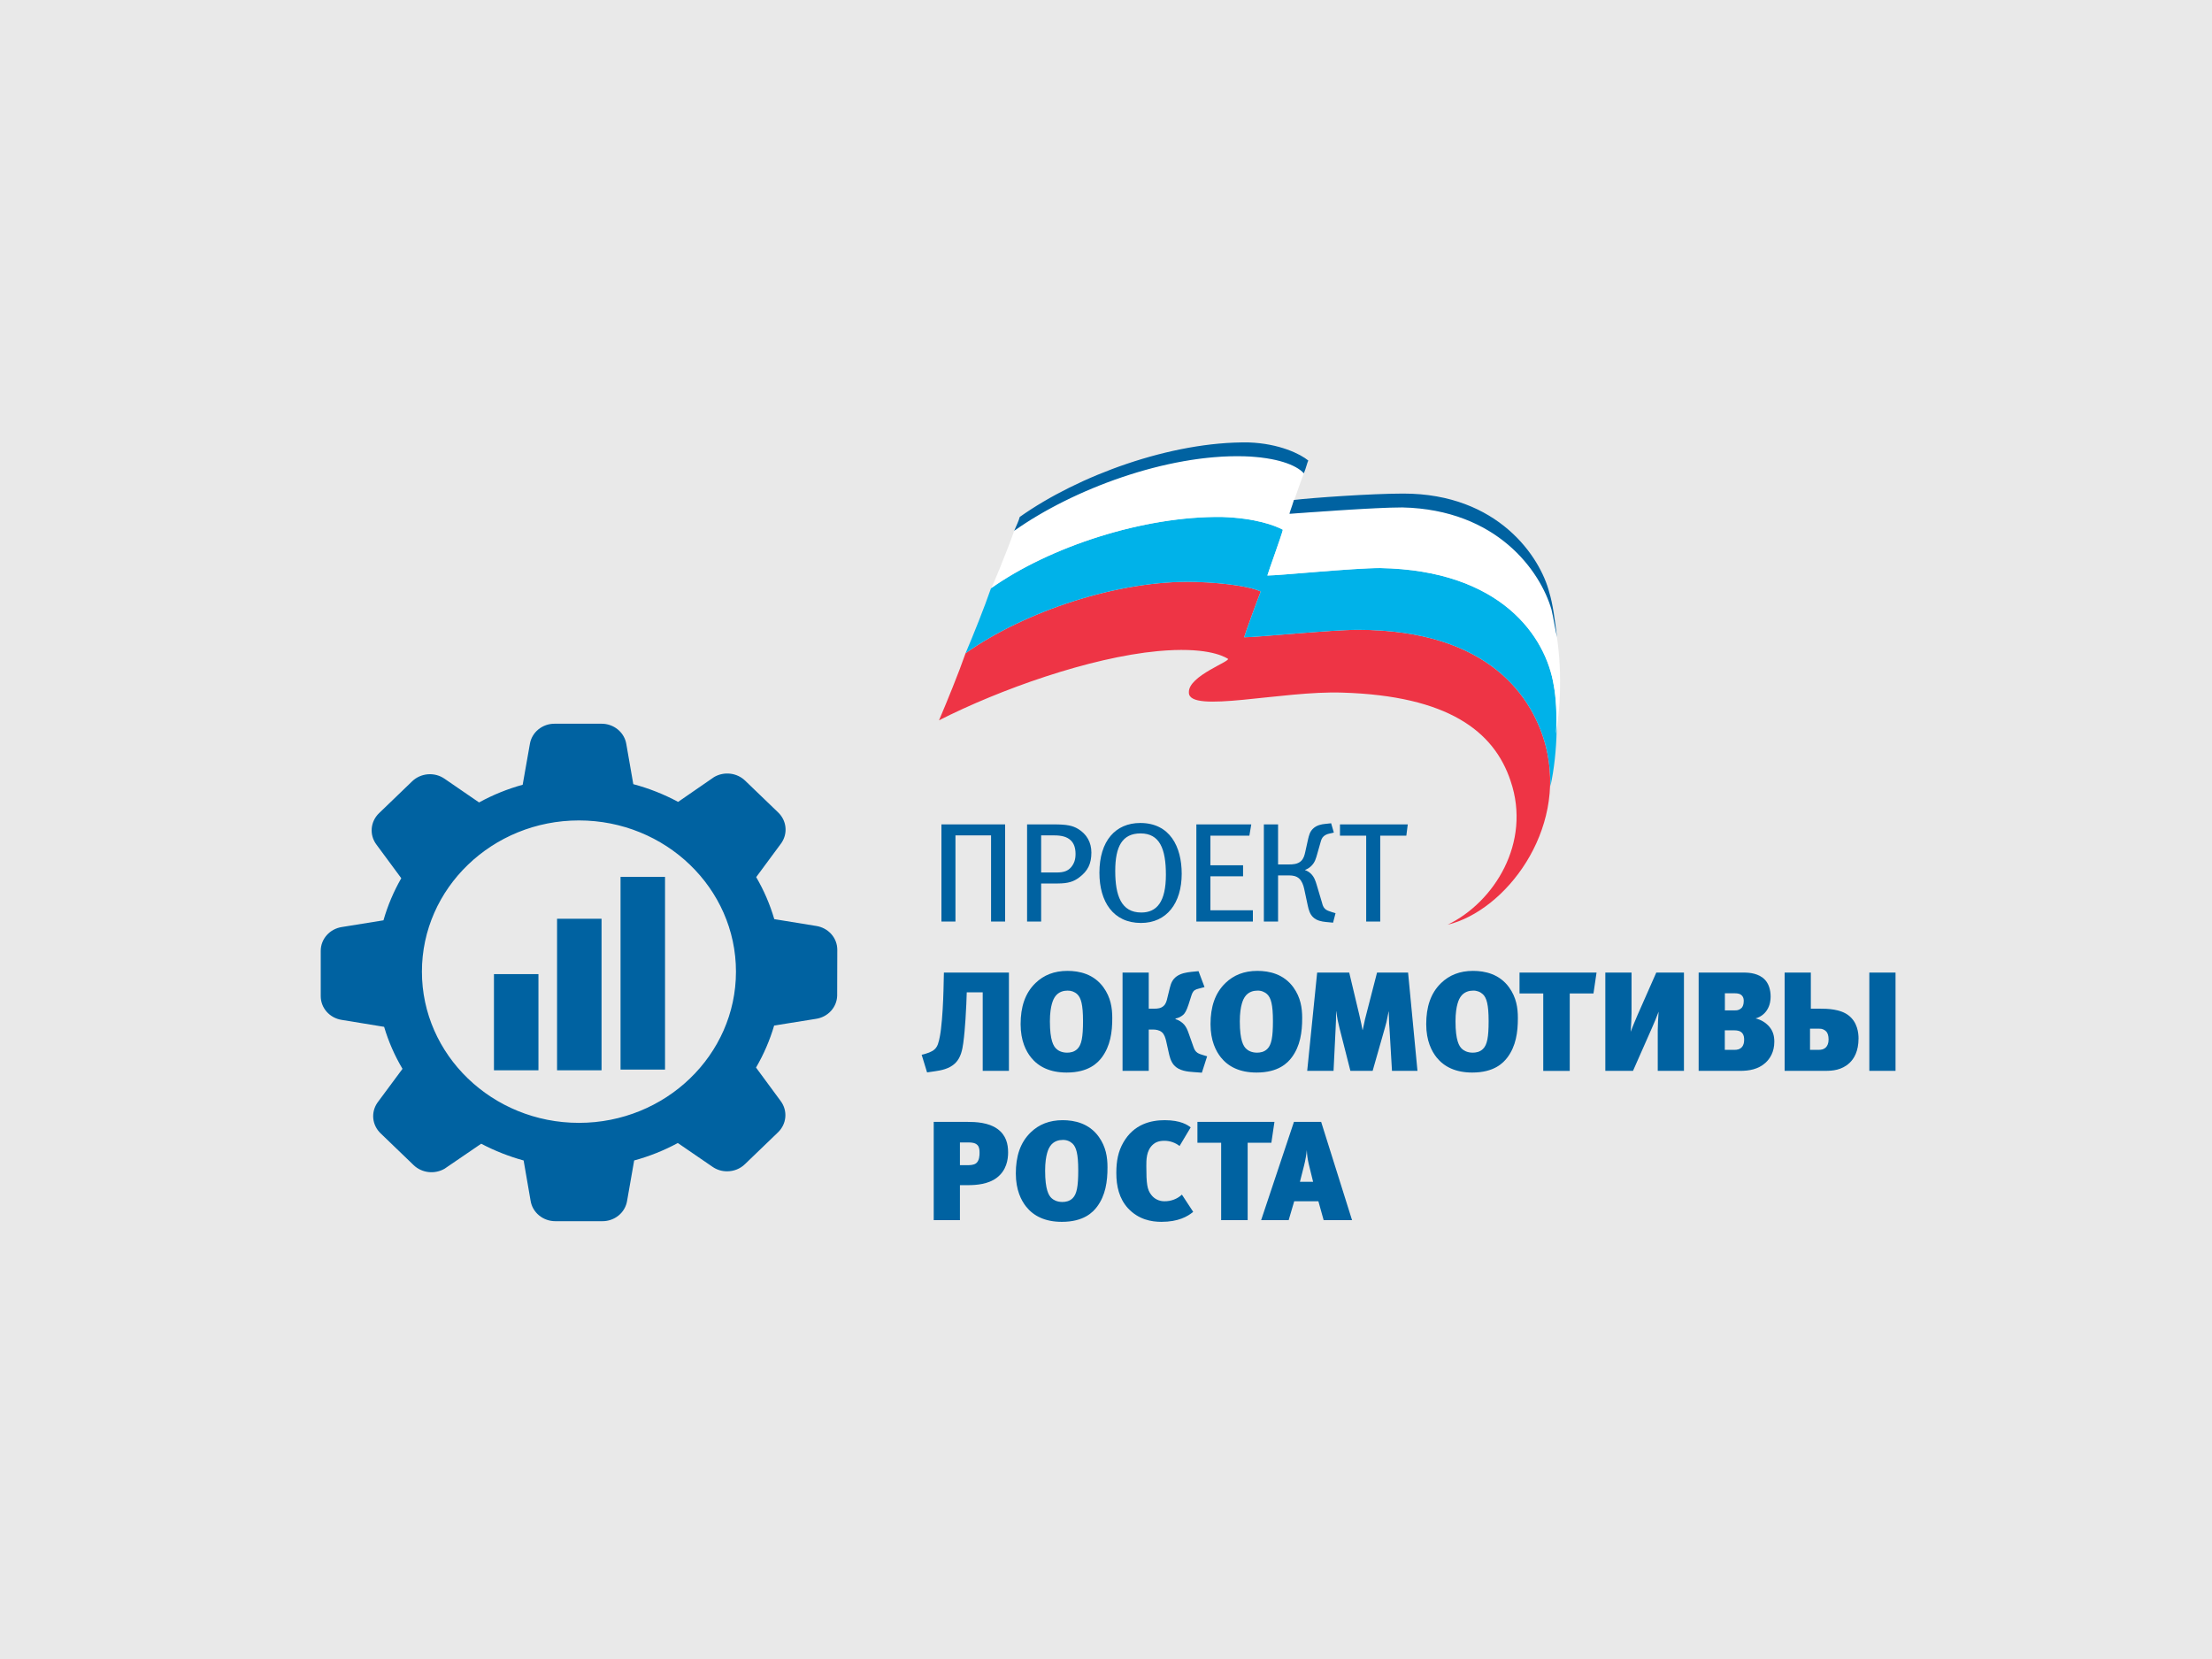 <?xml version="1.0" encoding="UTF-8"?> <svg xmlns="http://www.w3.org/2000/svg" width="200" height="150" viewBox="0 0 200 150" fill="none"> <rect width="200" height="150" fill="#E9E9E9"></rect> <path fill-rule="evenodd" clip-rule="evenodd" d="M139.782 67.534C138.684 63.202 134.783 56.945 122.788 56.945C120.289 56.945 113.692 57.619 112.492 57.619C112.592 57.234 113.792 53.96 113.992 53.479C113.192 53.094 111.093 52.709 108.094 52.613C101.096 52.42 92.6 55.309 87.302 59.063C86.702 60.796 85.602 63.491 84.903 65.127C90.4 62.336 98.498 59.451 104.695 58.87C108.894 58.485 110.493 59.255 110.993 59.544C111.492 59.736 107.394 61.084 107.494 62.624C107.494 64.549 115.891 62.431 121.389 62.624C130.885 62.913 135.083 66.09 136.583 70.614C138.486 76.198 135.083 81.588 130.885 83.61C136.081 82.358 141.681 75.139 139.782 67.534V67.534Z" fill="#EE3445"></path> <path fill-rule="evenodd" clip-rule="evenodd" d="M108.094 52.615C111.094 52.711 113.192 53.096 113.992 53.481C113.792 53.962 112.592 57.236 112.492 57.621C113.692 57.621 120.289 56.947 122.788 56.947C134.783 56.947 138.682 63.204 139.782 67.536C140.058 68.704 140.192 69.899 140.182 71.098C140.882 67.921 140.882 64.071 140.481 61.953C139.782 57.621 135.784 51.556 124.787 51.363C122.288 51.363 115.691 52.037 114.591 52.037C114.691 51.652 115.891 48.38 115.991 47.898C115.291 47.513 113.492 46.841 110.493 46.743C103.394 46.647 94.899 49.438 89.601 53.192C89.001 54.925 88.002 57.428 87.302 59.065C92.6 55.311 101.096 52.423 108.094 52.615V52.615Z" fill="#00B2E9"></path> <path fill-rule="evenodd" clip-rule="evenodd" d="M140.282 55.115C139.282 51.65 135.384 46.067 126.787 45.874C124.288 45.874 117.99 46.355 116.59 46.452C116.691 46.163 117.688 43.275 117.89 42.794C117.291 42.024 115.491 41.35 112.492 41.254C105.393 41.061 96.998 44.143 91.7 47.992C91.1 49.725 89.601 53.383 89.601 53.19C94.899 49.436 103.396 46.644 110.493 46.741C113.493 46.837 115.291 47.511 115.991 47.896C115.891 48.377 114.691 51.65 114.591 52.035C115.689 52.035 122.288 51.361 124.787 51.361C135.784 51.554 139.782 57.619 140.481 61.951C140.681 63.008 140.781 64.646 140.681 66.379C141.281 62.72 141.182 58.678 140.282 55.115V55.115Z" fill="white"></path> <path fill-rule="evenodd" clip-rule="evenodd" d="M117.89 42.794C118.09 42.313 118.19 41.831 118.29 41.639C117.59 41.062 115.691 40.099 112.892 40.002C105.895 39.906 97.499 42.987 92.2 46.741C92.1 47.126 91.9 47.511 91.7 47.992C96.998 44.238 105.494 41.062 112.492 41.254C115.391 41.35 117.19 42.024 117.89 42.794V42.794ZM140.082 53.577C139.282 50.4 135.484 44.627 126.887 44.627C123.988 44.627 118.59 45.011 116.991 45.204C116.791 45.878 116.59 46.359 116.59 46.456C117.99 46.359 124.288 45.878 126.787 45.878C135.384 46.071 139.282 51.657 140.282 55.119C140.481 55.986 140.582 56.756 140.781 57.622C140.582 55.986 140.382 54.542 140.082 53.579V53.577Z" fill="#0062A1"></path> <path d="M89.608 83.322V75.532H86.388V83.322H85.12V74.538H90.879V83.322H89.608Z" fill="#0062A1"></path> <path d="M97.564 79.344C97.101 79.689 96.613 79.88 95.645 79.88H94.136V83.322H92.865V74.538H95.303C96.481 74.538 96.986 74.653 97.475 74.946C98.255 75.418 98.679 76.157 98.679 77.088C98.677 78.082 98.372 78.746 97.564 79.344ZM96.797 75.966C96.479 75.673 96.029 75.532 95.314 75.532H94.136V78.886H95.553C96.175 78.886 96.572 78.745 96.863 78.388C97.114 78.082 97.247 77.726 97.247 77.216C97.247 76.654 97.101 76.246 96.797 75.966Z" fill="#0062A1"></path> <path d="M103.165 83.45C100.65 83.45 99.405 81.524 99.405 78.911C99.405 76.03 100.861 74.411 103.098 74.411C105.786 74.411 106.845 76.565 106.845 79.001C106.845 81.665 105.481 83.45 103.165 83.45ZM103.125 75.354C101.483 75.354 100.835 76.514 100.835 78.745C100.835 80.977 101.378 82.506 103.191 82.506C104.608 82.506 105.416 81.524 105.416 79.089C105.416 76.731 104.846 75.354 103.125 75.354V75.354Z" fill="#0062A1"></path> <path d="M108.17 83.322V74.538H113.135L112.963 75.558H109.44V78.236H112.393V79.23H109.44V82.303H113.28V83.323L108.17 83.322Z" fill="#0062A1"></path> <path d="M120.601 75.277L120.162 75.38C119.985 75.417 119.822 75.496 119.685 75.609C119.513 75.762 119.461 75.941 119.407 76.132L119.09 77.241C118.983 77.598 118.904 77.993 118.504 78.35C118.356 78.483 118.182 78.587 117.992 78.656V78.669C118.182 78.736 118.357 78.84 118.504 78.975C118.835 79.28 118.954 79.689 119.047 79.995L119.537 81.639C119.576 81.792 119.63 82.009 119.802 82.175C119.948 82.316 120.185 82.391 120.424 82.468L120.754 82.57L120.53 83.424L119.871 83.36C119.514 83.322 119.051 83.246 118.733 82.937C118.44 82.669 118.323 82.261 118.243 81.88L117.916 80.352C117.851 80.046 117.705 79.647 117.477 79.447C117.212 79.192 116.842 79.153 116.59 79.153H115.558V83.322H114.273V74.538H115.558V78.158H116.59C116.855 78.158 117.322 78.146 117.636 77.853C117.875 77.624 117.954 77.318 118.02 77.011L118.271 75.877C118.351 75.545 118.431 75.201 118.71 74.933C119.041 74.602 119.515 74.525 119.769 74.5L120.355 74.436L120.601 75.277Z" fill="#0062A1"></path> <path d="M127.155 75.558H124.796V83.322H123.525V75.558H121.155V74.538H127.285L127.155 75.558Z" fill="#0062A1"></path> <path d="M88.853 96.821V89.72H87.41L87.371 90.792C87.357 91.073 87.278 92.998 87.093 94.323C87.013 94.897 86.881 95.623 86.377 96.121C85.835 96.656 85.054 96.783 84.524 96.86L83.822 96.962L83.333 95.368L83.677 95.279C83.904 95.217 84.122 95.127 84.326 95.012C84.553 94.872 84.721 94.659 84.802 94.412C84.949 94.017 85.054 93.29 85.08 93.035C85.213 91.952 85.279 90.562 85.306 89.555L85.344 87.934H91.223V96.821H88.853Z" fill="#0062A1"></path> <path d="M99.63 95.598C99.246 96.108 98.425 96.975 96.44 96.975C94.917 96.975 93.885 96.439 93.22 95.611C92.769 95.047 92.28 94.106 92.28 92.602C92.28 91.047 92.677 89.797 93.63 88.879C94.371 88.165 95.313 87.783 96.516 87.783C97.588 87.783 98.899 88.065 99.772 89.274C100.431 90.19 100.567 91.135 100.567 92.041C100.572 93.354 100.384 94.578 99.63 95.598ZM97.406 89.899C97.289 89.789 97.15 89.703 96.998 89.646C96.845 89.589 96.682 89.563 96.519 89.568C96.214 89.568 95.698 89.644 95.367 90.154C95.275 90.295 94.928 90.859 94.928 92.347C94.928 94.081 95.259 94.602 95.513 94.833C95.659 94.974 95.976 95.177 96.479 95.177C96.757 95.177 97.128 95.126 97.419 94.833C97.79 94.463 97.922 93.776 97.922 92.322C97.922 90.817 97.737 90.218 97.406 89.899Z" fill="#0062A1"></path> <path d="M103.865 91.2H104.382C104.659 91.2 104.977 91.174 105.216 90.945C105.428 90.754 105.494 90.46 105.546 90.231L105.772 89.314C105.878 88.88 106.024 88.549 106.368 88.294C106.765 88.001 107.254 87.924 107.718 87.871L108.366 87.808L108.909 89.248L108.38 89.389C108.243 89.416 108.112 89.468 107.996 89.542C107.837 89.67 107.771 89.873 107.718 90.026L107.466 90.817C107.281 91.391 107.122 91.62 107.016 91.723C106.815 91.912 106.56 92.04 106.284 92.092V92.143C106.587 92.236 106.858 92.408 107.065 92.64C107.264 92.87 107.37 93.133 107.462 93.392L107.913 94.667C107.992 94.909 108.098 95.075 108.27 95.19C108.417 95.292 108.614 95.343 108.773 95.394L109.144 95.508L108.668 96.988L107.966 96.937C107.37 96.899 106.602 96.822 106.152 96.313C105.834 95.956 105.729 95.432 105.676 95.191L105.437 94.119C105.371 93.852 105.279 93.52 105.053 93.329C104.815 93.125 104.484 93.087 104.248 93.087H103.865V96.822H101.496V87.936H103.865V91.2Z" fill="#0062A1"></path> <path d="M116.801 95.598C116.418 96.108 115.597 96.975 113.611 96.975C112.088 96.975 111.056 96.439 110.391 95.611C109.941 95.047 109.451 94.106 109.451 92.602C109.451 91.047 109.848 89.797 110.802 88.879C111.543 88.165 112.485 87.783 113.687 87.783C114.759 87.783 116.07 88.065 116.944 89.274C117.602 90.19 117.738 91.135 117.738 92.041C117.741 93.354 117.556 94.578 116.801 95.598ZM114.577 89.899C114.46 89.789 114.321 89.703 114.169 89.646C114.016 89.589 113.854 89.562 113.69 89.568C113.386 89.568 112.87 89.644 112.538 90.154C112.446 90.295 112.099 90.859 112.099 92.347C112.099 94.081 112.429 94.602 112.685 94.833C112.831 94.974 113.148 95.177 113.651 95.177C113.929 95.177 114.3 95.126 114.591 94.833C114.962 94.463 115.094 93.776 115.094 92.322C115.094 90.817 114.909 90.218 114.577 89.899Z" fill="#0062A1"></path> <path d="M125.857 96.821L125.632 92.984C125.606 92.551 125.592 92.742 125.565 91.455H125.552C125.301 92.665 125.393 92.308 125.235 92.87L124.109 96.821H122.097L121.117 92.971C120.986 92.468 120.884 91.957 120.813 91.442H120.8C120.813 92.016 120.787 92.423 120.76 93.023L120.574 96.821H118.192L119.092 87.936H121.991L122.891 91.71C123.063 92.462 123.13 92.767 123.196 93.137H123.209C123.421 92.092 123.434 92.105 123.567 91.582L124.506 87.936H127.313L128.162 96.821H125.857Z" fill="#0062A1"></path> <path d="M136.303 95.598C135.919 96.108 135.099 96.975 133.113 96.975C131.591 96.975 130.558 96.439 129.893 95.611C129.443 95.047 128.953 94.106 128.953 92.602C128.953 91.047 129.35 89.797 130.303 88.879C131.045 88.165 131.986 87.783 133.189 87.783C134.262 87.783 135.572 88.065 136.446 89.274C137.105 90.19 137.24 91.135 137.24 92.041C137.243 93.354 137.058 94.578 136.303 95.598ZM134.079 89.899C133.962 89.789 133.823 89.703 133.671 89.646C133.518 89.589 133.355 89.562 133.192 89.568C132.888 89.568 132.371 89.644 132.04 90.154C131.948 90.295 131.601 90.859 131.601 92.347C131.601 94.081 131.932 94.602 132.186 94.833C132.333 94.974 132.65 95.177 133.153 95.177C133.431 95.177 133.802 95.126 134.093 94.833C134.464 94.463 134.596 93.776 134.596 92.322C134.595 90.817 134.41 90.218 134.079 89.899Z" fill="#0062A1"></path> <path d="M144.075 89.825H141.93V96.824H139.534V89.825H137.389V87.936H144.353L144.075 89.825Z" fill="#0062A1"></path> <path d="M149.887 96.821V93.138C149.887 92.743 149.926 91.965 149.966 91.468C149.754 92.042 149.582 92.45 149.344 92.985L147.65 96.822H145.147V87.936H147.517V91.62C147.517 92.028 147.478 92.793 147.437 93.29C147.584 92.908 147.795 92.385 148.06 91.773L149.754 87.936H152.256V96.821H149.887Z" fill="#0062A1"></path> <path d="M157.672 87.936C158.201 87.936 159.048 88.012 159.591 88.599C159.896 88.93 160.094 89.453 160.094 90.116C160.094 90.371 160.055 90.881 159.763 91.327C159.529 91.694 159.161 91.963 158.731 92.081C159.226 92.196 159.667 92.465 159.988 92.846C160.293 93.215 160.427 93.636 160.427 94.185C160.427 95.116 160.031 95.728 159.622 96.098C158.974 96.683 158.153 96.823 157.332 96.823H153.585V87.936H157.672ZM156.89 91.353C157 91.359 157.109 91.341 157.21 91.302C157.311 91.262 157.402 91.201 157.476 91.123C157.569 91.021 157.661 90.83 157.661 90.511C157.661 90.384 157.648 90.193 157.529 90.052C157.357 89.835 157.079 89.81 156.871 89.81H155.957V91.353H156.89ZM156.851 94.922C157.023 94.922 157.301 94.897 157.5 94.667C157.672 94.463 157.698 94.208 157.698 94.004C157.698 93.852 157.685 93.622 157.552 93.441C157.367 93.199 157.075 93.159 156.824 93.159H155.95V94.921L156.851 94.922Z" fill="#0062A1"></path> <path d="M164.533 91.2C165.222 91.2 166.374 91.225 167.128 91.799C167.949 92.423 168.042 93.405 168.042 93.89C168.042 95.05 167.631 95.725 167.237 96.096C166.522 96.771 165.661 96.821 165.065 96.821H161.359V87.936H163.728V91.2H164.533ZM163.655 94.922H164.46C164.593 94.922 164.884 94.909 165.096 94.692C165.215 94.565 165.334 94.348 165.334 93.992C165.334 93.622 165.242 93.405 165.136 93.277C165.056 93.188 164.956 93.118 164.843 93.072C164.731 93.025 164.609 93.004 164.487 93.01H163.655V94.922ZM171.386 87.936V96.821H169.017V87.936H171.386Z" fill="#0062A1"></path> <path d="M87.429 101.435C88.234 101.435 89.375 101.487 90.182 102.07C90.977 102.644 91.149 103.447 91.149 104.199C91.149 104.849 91.002 105.831 90.116 106.494C89.362 107.068 88.286 107.157 87.534 107.157H86.793V110.319H84.423V101.435H87.429ZM87.481 105.349C87.667 105.349 88.024 105.349 88.249 105.184C88.554 104.954 88.567 104.457 88.567 104.24C88.567 104.01 88.554 103.731 88.395 103.552C88.196 103.322 87.839 103.297 87.614 103.297H86.793V105.349H87.481Z" fill="#0062A1"></path> <path d="M99.198 109.097C98.816 109.608 97.993 110.474 96.008 110.474C94.485 110.474 93.452 109.939 92.788 109.111C92.337 108.547 91.847 107.606 91.847 106.101C91.847 104.546 92.245 103.297 93.198 102.379C93.939 101.665 94.881 101.282 96.084 101.282C97.156 101.282 98.467 101.564 99.341 102.774C99.999 103.691 100.135 104.636 100.135 105.54C100.138 106.854 99.952 108.078 99.198 109.097ZM96.974 103.399C96.857 103.289 96.718 103.202 96.566 103.145C96.413 103.088 96.25 103.062 96.087 103.068C95.782 103.068 95.266 103.144 94.935 103.654C94.842 103.795 94.496 104.355 94.496 105.847C94.496 107.58 94.827 108.102 95.081 108.333C95.228 108.474 95.545 108.677 96.047 108.677C96.326 108.677 96.697 108.626 96.988 108.333C97.359 107.963 97.49 107.276 97.49 105.821C97.49 104.316 97.305 103.718 96.974 103.399Z" fill="#0062A1"></path> <path d="M106.652 103.616C106.263 103.312 105.777 103.145 105.275 103.144C104.745 103.144 104.441 103.309 104.242 103.488C103.633 104.036 103.647 104.891 103.647 105.438C103.647 106.982 103.712 107.567 104.097 108.039C104.232 108.218 104.409 108.363 104.614 108.463C104.819 108.563 105.045 108.614 105.275 108.613C105.866 108.624 106.437 108.408 106.864 108.014L107.883 109.569C107.38 109.992 106.533 110.474 105.01 110.474C104.11 110.474 102.945 110.271 101.992 109.25C101.187 108.371 100.933 107.249 100.933 106.051C100.933 104.967 101.105 104.1 101.568 103.297C102.52 101.627 104.083 101.282 105.301 101.282C106.757 101.282 107.379 101.716 107.657 101.933L106.652 103.616Z" fill="#0062A1"></path> <path d="M114.952 103.322H112.808V110.321H110.412V103.322H108.267V101.435H115.231L114.952 103.322Z" fill="#0062A1"></path> <path d="M119.679 110.321L119.203 108.613H117.018L116.515 110.321H114.027L116.993 101.435H119.453L122.247 110.321H119.679ZM118.328 105.235C118.232 104.824 118.174 104.406 118.156 103.985C118.107 104.462 118.023 104.935 117.905 105.4L117.534 106.854H118.726L118.328 105.235Z" fill="#0062A1"></path> <path d="M73.802 83.722L70.007 83.104C69.62 81.78 69.071 80.505 68.372 79.305L70.607 76.282L70.668 76.194C70.949 75.773 71.072 75.272 71.016 74.775C70.96 74.277 70.728 73.813 70.361 73.46L67.367 70.578C67.005 70.231 66.532 70.011 66.024 69.953C65.517 69.895 65.004 70.002 64.567 70.257L61.312 72.503C60.033 71.815 58.673 71.277 57.261 70.901L56.632 67.292C56.551 66.774 56.279 66.301 55.866 65.96C55.453 65.619 54.927 65.433 54.383 65.436H50.154C49.615 65.431 49.093 65.613 48.681 65.947C48.269 66.282 47.996 66.748 47.91 67.26L47.258 70.954C45.882 71.333 44.558 71.87 43.315 72.553L40.204 70.417C39.766 70.111 39.229 69.966 38.689 70.008C38.15 70.05 37.644 70.276 37.262 70.646L34.269 73.528C33.889 73.894 33.657 74.378 33.611 74.894C33.566 75.409 33.712 75.924 34.023 76.347L36.282 79.405C35.591 80.608 35.051 81.885 34.672 83.211L30.923 83.816C30.386 83.895 29.896 84.156 29.543 84.554C29.19 84.951 28.997 85.458 29 85.981V90.053C28.995 90.572 29.184 91.075 29.532 91.472C29.879 91.868 30.363 92.131 30.895 92.214L34.731 92.842C35.124 94.168 35.682 95.443 36.392 96.64L34.165 99.645L34.105 99.73C33.822 100.151 33.698 100.652 33.753 101.151C33.809 101.649 34.041 102.114 34.41 102.468L37.404 105.351C37.766 105.696 38.237 105.914 38.743 105.972C39.249 106.03 39.761 105.924 40.197 105.671L43.508 103.41C44.725 104.05 46.011 104.558 47.344 104.925L47.973 108.559C48.053 109.077 48.325 109.55 48.738 109.891C49.151 110.232 49.679 110.418 50.223 110.415H54.453C54.992 110.42 55.515 110.238 55.927 109.903C56.338 109.567 56.611 109.101 56.697 108.588L57.339 104.924C58.715 104.55 60.039 104.021 61.285 103.347L64.414 105.492C64.8 105.762 65.265 105.908 65.742 105.906C66.041 105.906 66.337 105.85 66.614 105.739C66.89 105.628 67.141 105.466 67.352 105.262L70.345 102.38C70.725 102.014 70.959 101.53 71.004 101.014C71.05 100.498 70.904 99.983 70.593 99.561L68.357 96.525C69.056 95.326 69.606 94.05 69.995 92.726L73.77 92.121C74.293 92.045 74.771 91.795 75.123 91.415C75.474 91.034 75.676 90.548 75.694 90.039L75.705 85.881C75.707 85.362 75.517 84.859 75.168 84.463C74.819 84.067 74.335 83.805 73.802 83.722ZM52.345 101.524C44.515 101.524 38.148 95.393 38.148 87.852C38.148 80.311 44.515 74.18 52.345 74.18C60.176 74.18 66.543 80.311 66.543 87.852C66.543 95.393 60.171 101.524 52.345 101.524Z" fill="#0062A1"></path> <path d="M60.129 79.284H56.107V96.707H60.129V79.284Z" fill="#0062A1"></path> <path d="M54.389 83.07H50.367V96.771H54.389V83.07Z" fill="#0062A1"></path> <path d="M48.684 88.076H44.662V96.771H48.684V88.076Z" fill="#0062A1"></path> </svg> 